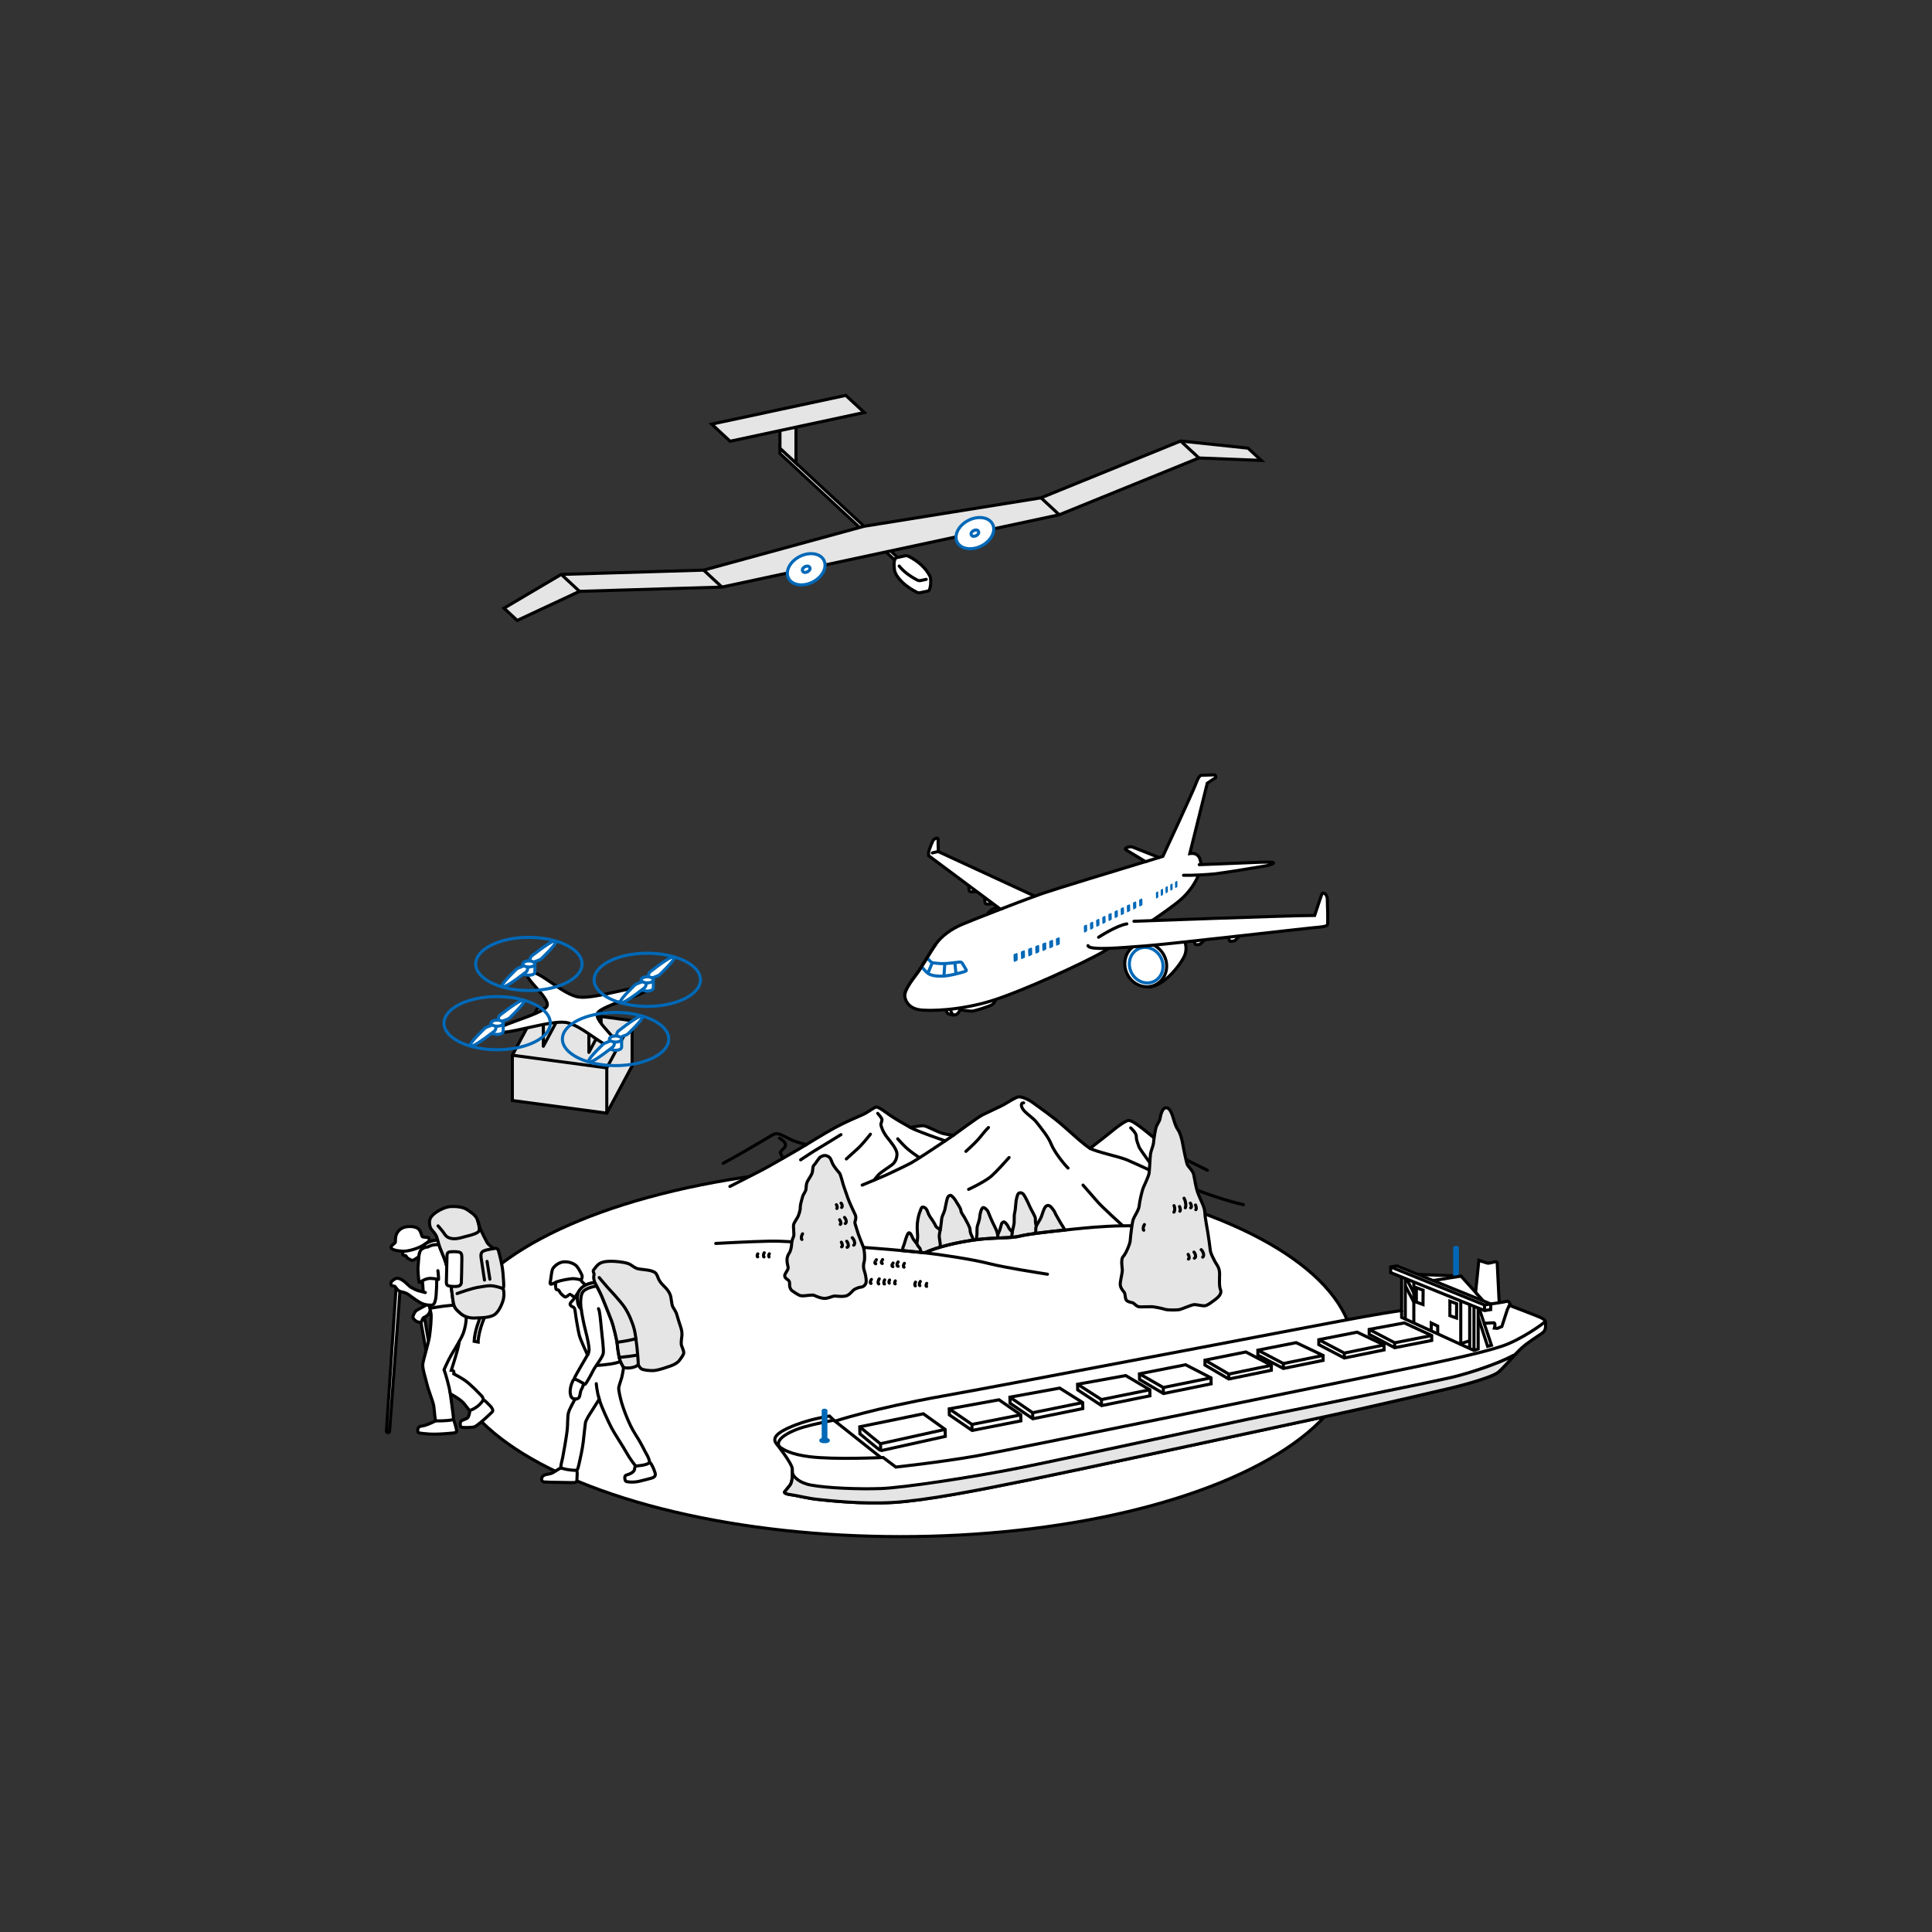 <?xml version="1.0" encoding="utf-8"?>
<!-- Generator: Adobe Illustrator 27.0.0, SVG Export Plug-In . SVG Version: 6.00 Build 0)  -->
<svg version="1.0" id="レイヤー_1" xmlns="http://www.w3.org/2000/svg" xmlns:xlink="http://www.w3.org/1999/xlink" x="0px"
	 y="0px" width="500px" height="500px" viewBox="0 0 500 500" style="enable-background:new 0 0 500 500;" xml:space="preserve">
<rect x="0" y="0" width="500" height="500" fill="#333333" stroke="none"/>
<style type="text/css">
	.st0{fill:#FFFFFF;stroke:#000000;stroke-width:0.8;stroke-miterlimit:10;}
	.st1{fill:#E5E5E5;stroke:#000000;stroke-width:0.8;stroke-miterlimit:10;}
	.st2{fill:none;stroke:#000000;stroke-width:0.8;stroke-miterlimit:10;}
	.st3{fill:none;stroke:#000000;stroke-width:0.8;stroke-linejoin:round;stroke-miterlimit:10;}
	.st4{fill:none;stroke:#0068B7;stroke-width:0.8;stroke-miterlimit:10;}
	.st5{fill:#FFFFFF;stroke:#0068B7;stroke-width:0.8;stroke-miterlimit:10;}
	.st6{fill:#FFFFFF;stroke:#000000;stroke-width:0.8;stroke-linecap:round;stroke-miterlimit:10;}
	.st7{fill:#FFFFFF;}
	.st8{fill:#E5E5E5;stroke:#000000;stroke-width:0.8;stroke-linecap:round;stroke-miterlimit:10;}
	.st9{fill:none;stroke:#000000;stroke-width:0.8;stroke-linecap:round;stroke-miterlimit:10;}
	.st10{fill:#0068B7;stroke:#0068B7;stroke-width:0.8;stroke-miterlimit:10;}
	.st11{fill:#0068B7;}
</style>
<g>
	<ellipse class="st0" cx="233.084" cy="349.71" rx="117.249" ry="47.965"/>
	<g>
		<g>
			<polygon class="st1" points="139.143,260.868 132.594,273.089 132.594,284.814 157.036,288.089 163.586,275.867 
				163.586,264.143 			"/>
			<polyline class="st2" points="163.586,264.142 157.036,276.364 132.594,273.089 			"/>
			<line class="st0" x1="157.036" y1="288.089" x2="157.036" y2="276.364"/>
		</g>
		<polyline class="st3" points="140.617,263.474 140.617,270.773 143.775,264.879 143.775,257.58 		"/>
		<polyline class="st3" points="152.404,265.053 152.404,272.352 155.563,266.459 155.563,259.159 		"/>
		<path class="st0" d="M146.335,264.591c4.348,0.583,10.393,7.184,12.972,6.44c2.579-0.744-5.833-6.663-4.668-8.837
			c1.165-2.174,14.369-5.197,12.88-6.486s-13.326,2.917-17.674,2.334c-4.348-0.583-10.393-7.184-12.972-6.44
			c-2.579,0.744,5.833,6.663,4.668,8.837c-1.165,2.174-14.369,5.197-12.88,6.486
			C130.15,268.214,141.987,264.008,146.335,264.591z"/>
		<g>
			<ellipse class="st4" cx="159.307" cy="268.899" rx="13.758" ry="6.879"/>
			<path class="st5" d="M160.663,268.507c-0.432-0.375-1.39-0.503-2.139-0.286c-0.501,0.144-0.782,0.408-0.783,0.678
				v2.132c-0,0.133,0.067,0.268,0.21,0.391c0.432,0.374,1.39,0.503,2.139,0.286
				c0.502-0.145,0.781-0.408,0.782-0.678l-0,0.008c0,0.012,0.001-0.004,0.001-0.008v-2.132
				C160.873,268.765,160.806,268.631,160.663,268.507z"/>
			<path class="st5" d="M160.142,266.738c-0.857,0.663-0.076,1.014-1.258,2.038c-1.182,1.024-2.182,0.861-2.901,1.564
				c-2.444,2.387-4.184,4.334-3.554,4.516s3.131-1.545,6.044-3.797c0.857-0.663,0.076-1.014,1.258-2.038
				c1.182-1.024,2.182-0.861,2.901-1.564c2.444-2.387,4.184-4.334,3.554-4.516
				C165.556,262.759,163.054,264.486,160.142,266.738z"/>
			<ellipse class="st5" cx="159.307" cy="268.899" rx="1.566" ry="0.783"/>
		</g>
		<g>
			<ellipse class="st4" cx="167.518" cy="253.576" rx="13.758" ry="6.879"/>
			<path class="st5" d="M168.874,253.185c-0.432-0.375-1.39-0.503-2.139-0.286c-0.501,0.144-0.782,0.408-0.783,0.678
				v2.132c-0,0.133,0.067,0.268,0.21,0.391c0.432,0.374,1.39,0.503,2.139,0.286
				c0.502-0.145,0.781-0.408,0.782-0.678l-0,0.008c0,0.012,0.001-0.004,0.001-0.008v-2.132
				C169.084,253.442,169.017,253.309,168.874,253.185z"/>
			<path class="st5" d="M168.353,251.416c-0.857,0.663-0.076,1.014-1.258,2.038c-1.182,1.024-2.182,0.861-2.901,1.564
				c-2.444,2.387-4.185,4.334-3.554,4.516c0.63,0.182,3.131-1.545,6.044-3.797c0.857-0.663,0.076-1.014,1.258-2.038
				c1.182-1.024,2.182-0.861,2.901-1.564c2.444-2.387,4.184-4.334,3.554-4.516S171.266,249.164,168.353,251.416z"/>
			<ellipse class="st5" cx="167.518" cy="253.576" rx="1.566" ry="0.783"/>
		</g>
		<g>
			<path class="st5" d="M138.229,249.079c-0.432-0.375-1.39-0.503-2.139-0.286c-0.501,0.144-0.782,0.408-0.783,0.678
				v2.132c-0,0.133,0.067,0.268,0.21,0.391c0.432,0.374,1.39,0.503,2.139,0.286
				c0.502-0.145,0.781-0.408,0.782-0.678l-0,0.008c0,0.012,0.001-0.004,0.001-0.008v-2.132
				C138.439,249.337,138.372,249.203,138.229,249.079z"/>
			<path class="st5" d="M137.708,247.31c-0.857,0.663-0.076,1.014-1.258,2.038s-2.182,0.861-2.901,1.564
				c-2.444,2.387-4.184,4.334-3.554,4.516s3.131-1.545,6.044-3.797c0.857-0.663,0.076-1.014,1.258-2.038
				c1.182-1.024,2.182-0.861,2.901-1.564c2.444-2.387,4.185-4.334,3.554-4.516
				C143.122,243.331,140.62,245.058,137.708,247.31z"/>
			<ellipse class="st5" cx="136.873" cy="249.47" rx="1.566" ry="0.783"/>
			<ellipse class="st4" cx="136.873" cy="249.47" rx="13.758" ry="6.879"/>
		</g>
		<g>
			<ellipse class="st4" cx="128.661" cy="264.793" rx="13.758" ry="6.879"/>
			<path class="st5" d="M130.017,264.402c-0.432-0.374-1.39-0.503-2.139-0.286c-0.501,0.144-0.782,0.408-0.783,0.678
				v2.132c-0,0.133,0.067,0.268,0.21,0.391c0.432,0.374,1.39,0.503,2.139,0.286
				c0.502-0.145,0.781-0.408,0.782-0.678l-0,0.008c0,0.012,0.001-0.004,0.001-0.008v-2.132
				C130.227,264.659,130.16,264.526,130.017,264.402z"/>
			<path class="st5" d="M129.496,262.633c-0.857,0.663-0.076,1.014-1.258,2.038c-1.182,1.024-2.182,0.861-2.901,1.564
				c-2.444,2.387-4.184,4.334-3.554,4.516c0.63,0.182,3.131-1.545,6.044-3.797c0.857-0.663,0.076-1.014,1.258-2.038
				c1.182-1.024,2.182-0.861,2.901-1.564c2.444-2.387,4.184-4.334,3.554-4.516
				C134.911,258.654,132.409,260.381,129.496,262.633z"/>
			<ellipse class="st5" cx="128.661" cy="264.793" rx="1.566" ry="0.783"/>
		</g>
	</g>
	<g>
		<g>
			<g>
				<polyline class="st0" points="231.544,144.923 201.848,117.36 201.848,116.001 232.298,144.263 				"/>
				<polygon class="st1" points="322.981,115.976 305.558,114.137 269.411,128.835 223.611,136.2 182.104,147.55 
					145.247,148.654 130.441,157.401 133.858,160.573 149.973,153.04 186.83,151.937 274.137,133.222 
					310.284,118.523 326.399,119.148 				"/>
				<path class="st0" d="M223.611,136.2"/>
				<polygon class="st1" points="201.848,106.36 205.997,110.211 205.997,119.852 201.848,116.001 				"/>
				<g>
					
						<ellipse transform="matrix(0.892 -0.452 0.452 0.892 -35.089 129.015)" class="st5" cx="252.31" cy="137.9" rx="5.138" ry="3.707"/>
					
						<ellipse transform="matrix(0.892 -0.452 0.452 0.892 -35.089 129.015)" class="st5" cx="252.31" cy="137.9" rx="1.028" ry="0.741"/>
				</g>
				<g>
					
						<ellipse transform="matrix(0.892 -0.452 0.452 0.892 -44.04 110.284)" class="st5" cx="208.657" cy="147.258" rx="5.138" ry="3.707"/>
					
						<ellipse transform="matrix(0.892 -0.452 0.452 0.892 -44.04 110.284)" class="st5" cx="208.657" cy="147.258" rx="1.028" ry="0.741"/>
				</g>
				<path class="st0" d="M240.685,149.154c-0.994-1.993-2.926-3.888-5.592-5.2c-0.252-0.124-0.576-0.166-0.818-0.114
					l-2.186,0.469c-1.06,0.227-0.667,3.204-0.453,3.768c0.702,1.73,2.597,3.625,5.609,5.196
					c0.256,0.134,0.596,0.183,0.849,0.129l2.146-0.46C240.928,152.61,241.025,149.837,240.685,149.154z"/>
				<polygon class="st1" points="223.666,106.756 188.953,114.197 184.179,109.765 218.892,102.324 				"/>
			</g>
			<path class="st6" d="M232.717,146.496c0.987,1.255,2.553,2.519,4.67,3.624c0.256,0.134,0.596,0.183,0.849,0.129
				l1.471-0.315"/>
		</g>
		<line class="st1" x1="305.558" y1="114.137" x2="310.284" y2="118.523"/>
		<line class="st1" x1="269.411" y1="128.835" x2="274.137" y2="133.222"/>
		<line class="st1" x1="145.247" y1="148.653" x2="149.973" y2="153.04"/>
		<line class="st1" x1="182.104" y1="147.55" x2="186.83" y2="151.937"/>
	</g>
	<g>
		<path class="st7" d="M296.005,292.327c-1.609-1.288-3.268-2.451-3.986-2.352s-2.649,1.436-4.035,2.599
			c-1.386,1.163-5.892,4.629-5.892,4.629c-1.832-1.213-3.961-3.193-6.783-5.694
			c-2.822-2.5-5.916-4.58-7.649-5.892c-1.733-1.312-3.317-1.782-4.01-1.758
			c-0.693,0.025-2.773,1.411-3.837,2.006c-1.065,0.594-4.283,2.03-5.545,2.673
			c-1.263,0.644-7.526,5.273-7.526,5.273s-1.287-0.124-2.624-0.446c-1.337-0.322-4.164-1.89-4.981-2.014
			c-0.817-0.124-3.51,0.454-3.51,0.454c-0.817-0.446-3.887-2.203-5.149-3.069
			c-1.262-0.867-3.144-2.377-3.763-2.228c-0.619,0.149-2.203,1.436-3.466,1.98
			c-1.262,0.545-4.679,2.006-7.179,3.367c-2.5,1.362-7.402,4.382-7.402,4.382l-12.636,7.18
			c0.044-0.013-7.172,3.637-7.132,3.631l13.197,3.486c1.709,0.349,6.088,1.018,7.121,0.831
			c1.033-0.187,4.412,0.604,4.412,0.604s14.444,6.67,15.677,6.825c1.233,0.155,15.641-0.64,21.742-0.587
			c6.101,0.052,16.581,1.018,21.269,2.018c4.688,0.999,23.371,2.048,24.888,1.523
			c1.517-0.524,2.895-1.753,3.584-2.239l2.666-21.317C302.144,297.303,297.614,293.615,296.005,292.327z"/>
		<path class="st8" d="M274.264,316.106c-0.376-0.73-1.024-1.714-1.211-2.208c-0.187-0.494-0.584-0.981-0.973-1.441
			c-0.388-0.461-1.03-0.78-1.575-0.075c-0.349,0.452-0.778,1.838-0.993,2.47c-0.215,0.633-0.881,1.573-1.317,2.378
			c-0.187-0.348-0.259-1.171-0.239-1.897c0.014-0.516-1.13-2.28-1.503-3.195
			c-0.373-0.914-1.127-2.402-1.476-2.912c-0.349-0.51-0.832-0.631-1.262-0.47c-0.43,0.161-0.684,1.651-0.765,2.134
			c-0.081,0.483-0.161,2.402-0.364,3.033c-0.203,0.631-0.025,2.295-0.186,2.939
			c-0.161,0.644-0.255,1.356-0.417,1.933c-0.31-0.255-0.852-0.797-0.995-1.205
			c-0.143-0.409-0.71-1.141-1.012-1.308c-0.302-0.166-0.649,0.15-0.757,0.387
			c-0.107,0.237-0.458,1.794-0.617,2.02c-0.16,0.226-0.26,0.732-0.403,0.938c0,0-0.04-0.308-0.188-0.832
			c-0.148-0.523-0.778-1.718-1.101-2.403s-0.953-2.134-1.154-2.698c-0.201-0.564-1.007-1.288-1.369-1.164
			c-0.362,0.125-0.765,1.413-0.832,2.386c-0.067,0.972-0.559,2.06-0.644,2.51
			c-0.086,0.45-0.07,1.459-0.07,1.912c0,0.453-0.218,1.484-0.218,1.484l0.002,0.016
			c0.09-0.012,0.181-0.023,0.271-0.035c4.721-0.594,8.752-0.262,11.322-0.954
			c1.639-0.442,7.032-1.063,11.307-1.514C275.371,317.755,274.639,316.836,274.264,316.106z"/>
		<path class="st8" d="M251.865,320.879c0,0-0.153-0.581-0.295-0.867c-0.395-0.794-0.492-1.179-0.521-1.803
			c-0.03-0.635-0.957-2.237-1.375-3.016c-0.418-0.778-0.926-1.225-0.994-1.916
			c-0.068-0.691-0.993-1.859-1.265-2.394c-0.273-0.535-1.1-1.538-1.431-1.528
			c-0.331,0.01-0.623,0.253-0.788,0.691c-0.165,0.438-0.545,2.375-0.671,2.998c-0.127,0.623-0.74,1.772-0.798,2.229
			c-0.059,0.457-0.292,2.667-0.389,3.007c-0.156-0.204-1.042-0.584-1.207-1.051
			c-0.166-0.467-0.808-1.402-1.002-1.694c-0.195-0.292-0.779-1.032-1.09-2.005
			c-0.311-0.973-0.973-1.187-1.324-1.129c-0.35,0.058-0.477,0.934-0.633,1.207
			c-0.156,0.273-0.564,1.684-0.681,3.037c-0.117,1.353,0.107,3.056,0.078,3.387
			c-0.029,0.331-0.058,1.596-0.278,1.718c-0.104-0.066-0.917-1.08-1.072-1.507
			c-0.155-0.427-0.544-1.243-0.893-1.204c-0.349,0.039-0.715,1.321-0.808,1.546
			c-0.093,0.225-0.466,1.67-0.598,1.872c-0.132,0.202-0.296,1.137-0.296,1.137l-0.005,0.06
			c2.161,0.196,4.162,0.392,5.767,0.568c3.111-1.446,8.102-2.643,12.58-3.282L251.865,320.879z"/>
		<path class="st9" d="M185.238,321.801c0,0,8.838-0.496,14.167-0.595s15.314,1.061,20.903,1.412
			s14.109,1.068,18.986,1.603c3.349-1.557,8.878-2.825,13.599-3.418c4.721-0.594,8.752-0.262,11.322-0.954
			c2.57-0.692,14.371-1.827,16.615-2.05c2.244-0.223,8.787-0.721,12.945-0.524"/>
		<path class="st9" d="M239.294,324.221c3.849,0.425,12.202,1.654,16.619,2.776c4.417,1.122,12.466,2.319,15.169,2.772"
			/>
		<path class="st9" d="M312.488,302.875c-1.065-0.52-7.72-3.789-9.032-4.681c-1.312-0.891-5.842-4.58-7.451-5.867
			c-1.609-1.287-3.268-2.451-3.986-2.352s-2.649,1.436-4.035,2.599c-1.386,1.163-5.892,4.629-5.892,4.629
			c-1.832-1.213-3.961-3.193-6.783-5.694c-2.822-2.5-5.917-4.58-7.649-5.892s-3.317-1.782-4.01-1.758
			c-0.693,0.025-2.773,1.411-3.837,2.005c-1.065,0.594-4.283,2.03-5.545,2.674s-7.526,5.273-7.526,5.273
			s-1.287-0.124-2.624-0.446c-1.337-0.322-4.164-1.89-4.981-2.014c-0.817-0.124-3.51,0.454-3.51,0.454
			c-0.817-0.446-3.887-2.203-5.149-3.07c-1.262-0.867-3.144-2.377-3.763-2.228s-2.203,1.436-3.466,1.98
			s-4.679,2.005-7.179,3.367c-2.5,1.361-7.402,4.382-7.402,4.382s-2.5-0.644-3.54-1.089
			c-1.04-0.446-2.649-1.411-3.342-1.609c-0.693-0.198-1.163-0.223-1.857,0.173
			c-0.693,0.396-5.427,3.239-7.993,4.694c-2.566,1.456-4.781,2.655-4.781,2.655"/>
		<path class="st9" d="M201.751,294.565c0,0,0.844,0.478,1.258,1.019s0.302,1.067-0.016,1.433
			c-0.318,0.366-0.957,0.91-1.069,1.212c0,0,0.386,1.136,0.761,1.468"/>
		<path class="st9" d="M188.899,307.05c0,0,6.67-3.405,8.152-4.163s5.981-3.361,7.015-3.947
			c1.034-0.586,3.205-1.852,4.601-2.701"/>
		<path class="st9" d="M227.15,288.14c0,0,0.804,0.902,1.039,1.372c0.235,0.47-0.235,1.157-0.216,1.509
			s0.451,1.823,1.549,3.235s2.588,3.136,2.607,4.371c0.02,1.235-0.529,2.235-1.235,2.784
			c-0.706,0.549-2.764,1.882-3.274,2.352s-1.375,1.618-1.375,1.618"/>
		<path class="st9" d="M223.132,306.704c0,0,4.822-2,6.234-2.627s5.45-2.568,6.508-3.156
			c1.059-0.588,5.763-3.646,7.096-4.567c1.333-0.921,2.878-1.887,3.772-2.541"/>
		<path class="st9" d="M235.626,291.807c1.577,0.823,4.356,1.782,5.123,2.085c0.767,0.303,3.866,1.357,3.866,1.357"/>
		<path class="st9" d="M217.635,293.64c0,0-4.975,3.084-5.954,3.643c-0.978,0.559-3.835,2.444-4.478,2.883"/>
		<path class="st9" d="M219.03,299.931c0,0,2.324-2.121,3.094-2.799c0.771-0.679,2.535-2.804,3.137-3.603"/>
		<path class="st9" d="M232.329,294.729c0,0,1.513,1.704,2.324,2.418c0.881,0.775,2.502,1.959,3.215,2.417"/>
		<path class="st9" d="M264.916,285.423c-0.408-0.058-0.934,0.379-0.263,1.517s2.685,2.276,3.677,3.589
			c0.992,1.313,2.963,3.631,3.714,5.55c0.751,1.919,3.069,4.926,4.361,6.21"/>
		<path class="st9" d="M249.975,297.971c0,0,1.964-1.751,3.035-2.935c1.071-1.183,1.926-2.418,2.801-3.228"/>
		<path class="st9" d="M261.151,299.565c-1.079,1.208-3.135,3.511-4.529,4.767c-1.394,1.256-4.867,2.977-5.946,3.473"/>
		<path class="st9" d="M282.092,297.204c1.981,1.003,7.453,2.099,9.564,2.973s10.743,4.959,13.072,5.838
			c2.328,0.879,9.52,4.023,17.056,5.746"/>
		<path class="st9" d="M292.618,291.894c0,0,1.495,1.282,1.46,2.243c-0.036,0.961,0.498,2.066,0.712,2.706
			c0.214,0.641,4.202,5.911,4.843,7.05"/>
		<path class="st8" d="M219.17,335.311c0.569-0.225,1.149-0.845,1.585-1.316c0.436-0.471,1.569-0.861,2.092-0.892
			c0.523-0.032,1.157-0.54,1.288-1.168c0.18-0.86-0.279-2.611-0.486-3.152c-0.208-0.541-0.244-1.548-0.017-2.177
			c0.227-0.629,0.174-2.918-0.244-3.987s-1.272-3.143-1.447-3.823c-0.174-0.68-0.75-2.179-0.697-2.493
			s0.436-1.133,0.105-1.883c-0.331-0.75-1.551-3.242-1.935-4.393c-0.384-1.151-0.976-2.76-1.15-3.324
			c-0.174-0.564-0.724-2.835-1.037-3.159c-0.313-0.324-1.409-1.616-1.798-2.482
			c-0.389-0.866-0.407-1.452-1.243-1.839c-0.837-0.387-1.3-0.06-1.766,0.143
			c-0.466,0.203-1.441,1.909-1.773,2.194c-0.331,0.285-0.262,0.937-0.401,1.721
			c-0.139,0.784-0.921,1.754-1.277,2.448c-0.356,0.694-0.315,1.369-0.39,2.032
			c-0.075,0.662-0.684,1.26-0.873,1.954s-0.618,2.038-0.597,2.788s-0.358,1.769-0.56,2.268
			c-0.202,0.499-1.026,1.547-1.166,2.176s0.209,2.529,0,3.034s-0.501,1.194-0.505,1.917s-0.313,1.959-0.577,2.323
			c-0.264,0.364-0.613,0.952-0.628,1.877c-0.015,0.925,0.316,1.605,0.299,2.075c-0.017,0.471-0.795,1.363-0.873,1.82
			s0.176,0.829,0.734,1.178c0.558,0.349,0.54,0.877,0.505,1.353c-0.035,0.477,0.227,1.226,0.68,1.54
			c0.453,0.314,1.625,1.165,2.214,1.261c1.055,0.172,2.929-0.352,3.486-0.082s2.043,0.912,3.056,0.76
			s1.756-0.625,2.33-0.591C216.675,335.447,218.269,335.667,219.17,335.311z"/>
		<path class="st9" d="M217.667,311.367c0,0,0.226,0.191,0.294,0.665c0.042,0.289-0.144,0.451-0.144,0.451"/>
		<path class="st9" d="M216.455,311.78c0,0,0.166,0.202,0.203,0.512c0.042,0.35-0.071,0.458-0.071,0.458"/>
		<path class="st9" d="M280.283,306.704c0,0,2.6,3.003,3.818,4.377c1.218,1.373,5.583,5.344,6.478,6.156"/>
		<path class="st9" d="M220.554,320.322c0,0,0.489,0.381,0.619,1.183c0.1,0.619-0.23,0.743-0.23,0.743"/>
		<path class="st9" d="M219.127,321.229c0,0,0.36,0.32,0.421,1.029c0.041,0.484-0.319,0.543-0.319,0.543"/>
		<path class="st9" d="M217.736,321.47c0,0,0.212,0.332,0.266,0.714c0.069,0.481-0.192,0.495-0.192,0.495"/>
		<path class="st9" d="M218.562,315.071c0,0,0.388,0.383,0.446,0.971c0.048,0.484-0.261,0.594-0.261,0.594"/>
		<path class="st9" d="M217.299,315.668c0,0,0.222,0.339,0.313,0.714c0.105,0.431-0.151,0.484-0.151,0.484"/>
		<path class="st9" d="M207.708,319.306c-0.404,0.61-0.381,1.431-0.171,1.464"/>
		<path class="st9" d="M237.2,321.75c0,0,0.162,0.296,0.321,0.601c0.16,0.306,0.493,0.566,0.581,0.79
			c0.19,0.482,0.19,0.925,0.19,0.925"/>
		<path class="st9" d="M243.337,318.279c-0.108,0.527-0.304,1.372-0.254,1.859s0.274,1.735,0.254,1.943
			c-0.019,0.208,0.001,0.617,0.001,0.617"/>
		<path class="st9" d="M258.197,319.627c0.086,0.417,0.143,0.776,0.143,0.776"/>
		<path class="st9" d="M261.981,318.795c0,0-0.144,1.161-0.175,1.431"/>
		<path class="st9" d="M268.194,317.229c-0.162,0.349-0.133,1.176-0.151,1.346c-0.018,0.17-0.008,0.549-0.008,0.549"/>
		<g>
			<path class="st8" d="M300.173,289.686c0.182-1.066,0.606-2.889,1.492-2.991s1.447,0.921,1.943,2.576
				c0.496,1.654,0.766,2.439,1.266,3.142s0.932,1.997,1.237,3.739s0.886,4.384,1.103,5.085s1.435,1.605,1.7,2.673
				c0.265,1.067,0.476,3.21,1.155,4.998c0.679,1.788,1.696,3.48,1.738,4.824c0.043,1.344,0.612,4.134,0.789,5.324
				s0.556,3.648,0.63,4.504c0.074,0.856,0.832,2.179,1.19,2.902c0.357,0.723,1.221,1.49,1.216,3.182
				c-0.006,1.691-0.161,3.151,0.244,4.164c0.405,1.013-0.674,1.964-1.179,2.354c-0.505,0.39-2.163,1.723-2.898,1.774
				c-0.734,0.051-2.099-0.343-2.804-0.292c-0.704,0.051-3.273,1.236-3.932,1.312
				c-0.658,0.076-2.785,0.152-3.646-0.127s-2.715-0.624-3.32-0.654s-2.568,0.076-3.252,0.026
				c-0.684-0.051-1.367-0.912-1.621-1.013c-0.253-0.101-1.386-0.226-1.747-0.734
				c-0.361-0.508-0.177-1.595-0.582-2.076s-1.09-1.266-0.963-2.355c0.127-1.089,0.561-2.814,0.533-3.344
				c-0.028-0.53-0.451-2.818,0.202-3.468c0.653-0.65,1.785-3.257,1.835-4.152c0.051-0.895,0.463-4.472,0.742-5.358
				s1.498-2.554,1.575-3.6c0.077-1.046,0.71-3.882,1.089-4.768s1.367-2.937,1.481-3.748
				c0.114-0.81,0.243-4.076,0.368-4.963c0.125-0.886,0.714-2.058,0.781-2.938
				c0.067-0.879,0.469-3.487,0.723-4.12C299.519,290.932,300.11,290.055,300.173,289.686z"/>
			<path class="st9" d="M296.181,316.917c-0.404,0.61-0.381,1.431-0.171,1.464"/>
			<path class="st9" d="M306.427,310.101c0,0,0.359,0.52,0.447,1.522c0.055,0.624-0.111,0.956-0.111,0.956"/>
			<path class="st9" d="M308.069,311.372c0,0,0.212,0.332,0.266,0.714c0.069,0.481-0.192,0.495-0.192,0.495"/>
			<path class="st9" d="M309.399,311.854c0,0,0.129,0.279,0.184,0.66c0.069,0.481-0.109,0.548-0.109,0.548"/>
			<path class="st9" d="M305.265,312.255c0,0,0.129,0.279,0.184,0.66c0.069,0.481-0.109,0.548-0.109,0.548"/>
			<path class="st9" d="M310.865,323.415c0,0,0.489,0.381,0.619,1.183c0.1,0.619-0.23,0.743-0.23,0.743"/>
			<path class="st9" d="M308.998,324.043c0,0,0.36,0.32,0.421,1.029c0.041,0.484-0.319,0.543-0.319,0.543"/>
			<path class="st9" d="M307.488,324.627c0,0,0.212,0.332,0.266,0.714c0.069,0.481-0.192,0.495-0.192,0.495"/>
			<path class="st9" d="M303.84,312.021c0,0,0.208,0.41,0.18,0.997c-0.022,0.486-0.214,0.677-0.214,0.677"/>
		</g>
		<path class="st9" d="M226.82,326.019c-0.005-0.007-0.774,0.902-0.188,1.046"/>
		<path class="st9" d="M228.417,325.978c0.002-0.008-0.677,0.872-0.091,1.016"/>
		<path class="st9" d="M231.139,326.868c0.002-0.008-0.653,0.787-0.067,0.931"/>
		<path class="st9" d="M232.445,326.579c-0.419,0.437-0.377,1.146,0,1.146"/>
		<path class="st9" d="M234.061,326.947c-0.314,0.427-0.342,0.939-0.105,1.001"/>
		<path class="st9" d="M225.53,331.118c-0.281,0.306-0.446,1.026-0.116,1.038"/>
		<path class="st9" d="M227.553,330.965c-0.28,0.32-0.448,1.201-0.14,1.312"/>
		<path class="st9" d="M238.175,331.637c-0.232,0.265-0.37,0.993-0.116,1.084"/>
		<path class="st9" d="M228.951,331.235c-0.273,0.406-0.265,1.071-0.064,1.069"/>
		<path class="st9" d="M236.94,331.812c-0.248,0.369-0.241,0.974-0.058,0.971"/>
		<path class="st9" d="M230.227,331.273c-0.199,0.228-0.209,0.731-0.093,0.805"/>
		<path class="st9" d="M197.79,324.221c-0.273,0.406-0.265,1.071-0.064,1.069"/>
		<path class="st9" d="M199.106,324.481c-0.199,0.228-0.209,0.731-0.093,0.805"/>
		<path class="st9" d="M231.706,331.494c-0.143,0.211-0.301,0.769-0.03,0.774"/>
		<path class="st9" d="M196.12,324.496c-0.143,0.211-0.301,0.769-0.03,0.774"/>
		<path class="st9" d="M239.835,332.142c-0.143,0.211-0.301,0.769-0.03,0.774"/>
	</g>
	<g>
		<path class="st0" d="M362.743,339.179c0,0-1.652,0.138-9.91,1.606c-8.369,1.488-90.862,17.317-108.829,20.509
			c-18.077,3.212-27.903,6.502-27.903,6.502l-0.33-0.261l-1.098-1.065c0,0-3.024,0.469-6.006,1.363
			s-7.639,2.648-8.093,4.387c-0.124,0.475-0.067,0.945,0.405,1.466c0,0,3.981,4.998,4.073,6.466
			c0.092,1.468,0.046,3.441-0.642,4.267c-0.688,0.826-1.377,1.698-1.377,1.698s-0.229,0.459,1.514,0.688
			c1.744,0.229,4.45,0.964,7.066,1.239c2.615,0.275,11.378,1.285,19.683,0.78
			c8.304-0.505,21.518-3.074,35.007-5.827c13.489-2.753,61.067-13.03,76.024-16.242
			c14.957-3.212,33.309-7.57,33.309-7.57s10.231-2.432,12.204-4.129s4.634-5.276,6.928-7.02
			c2.294-1.744,4.121-2.771,4.617-3.239c0.785-0.741,0.613-1.899,0.567-2.863c0,0-0.183-0.413-0.964-0.826
			c-0.78-0.413-8.35-3.281-8.35-3.281l0.172-0.343c0,0-0.344-0.551-0.447-0.688
			c-0.103-0.138-1.273,0.172-1.273,0.172l-1.101,0.166l-0.516-10.352c0,0-0.172-0.31-0.516-0.241
			c-0.344,0.069-1.617,0.413-1.893,0.379c-0.275-0.034-2.34-0.757-2.34-0.757l-0.837,8.305l-3.774-4.21
			l-11.192-0.443l0,0l-5.412-2.192l-1.611,0.261v1.456l2.845,1.152V339.179z"/>
		<g>
			<path class="st10" d="M377.167,330.218v-7.276c0-0.06-0.153-0.11-0.341-0.11c-0.188,0-0.341,0.049-0.341,0.11
				v7.249"/>
			<path class="st4" d="M377.167,322.942c0,0.06-0.153,0.11-0.341,0.11c-0.188,0-0.341-0.049-0.341-0.11"/>
			<path class="st2" d="M227.963,377.203"/>
			<path class="st2" d="M215.772,367.534c0,0-4.979,0.978-7.757,1.778s-7.702,2.929-6.311,5.073"/>
			<polyline class="st2" points="359.898,327.881 384.192,337.723 385.802,337.462 			"/>
			<path class="st2" d="M390.639,337.825l-0.517,1.033l-1.445,4.439l-1.17,0.482l-0.757-0.069
				c0,0,0.413-1.376-0.172-1.376c-0.585,0-1.72,0.103-1.72,0.103h-0.688"/>
			<line class="st2" x1="378.113" y1="330.255" x2="370.865" y2="331.41"/>
			<polygon class="st2" points="366.552,333.246 366.552,336.986 368.271,337.609 368.304,333.902 			"/>
			<polygon class="st2" points="375.231,336.751 375.231,340.491 376.95,341.114 376.983,337.407 			"/>
			<line class="st2" x1="363.687" y1="341.317" x2="363.687" y2="331.003"/>
			<line class="st2" x1="380.354" y1="348.866" x2="380.354" y2="337.643"/>
			<path class="st2" d="M244.601,369.927l-5.64-4.041l-16.457,3.367l0.042,1.81c0,0,5.261,4.419,5.388,4.377
				c0.126-0.042,16.71-3.704,16.71-3.704L244.601,369.927z"/>
			<path class="st2" d="M222.504,369.254c0,0,5.261,4.419,5.388,4.377c0.126-0.042,16.71-3.704,16.71-3.704"/>
			<polygon class="st2" points="245.659,364.607 258.538,362.265 264.172,366.161 264.204,367.722 251.578,370.201 
				245.691,366.168 			"/>
			<polyline class="st2" points="245.659,364.607 251.545,368.64 264.172,366.161 			"/>
			<line class="st2" x1="227.891" y1="373.631" x2="227.891" y2="375.441"/>
			<line class="st2" x1="251.545" y1="368.64" x2="251.545" y2="370.201"/>
			<polygon class="st2" points="261.368,361.582 274.247,359.24 280.199,362.981 280.231,364.542 267.287,367.176 
				261.4,363.143 			"/>
			<polyline class="st2" points="261.368,361.582 267.254,365.615 280.199,362.981 			"/>
			<line class="st2" x1="267.254" y1="365.615" x2="267.254" y2="367.176"/>
			<polygon class="st2" points="278.87,358.24 291.328,355.996 297.573,359.671 297.605,361.232 285.082,363.769 
				278.903,359.695 			"/>
			<polyline class="st2" points="278.87,358.24 285.05,362.207 297.573,359.671 			"/>
			<line class="st2" x1="285.05" y1="362.207" x2="285.05" y2="363.769"/>
			<polygon class="st2" points="294.885,355.545 306.829,353.195 313.407,356.577 313.44,358.138 301.098,360.647 
				294.918,357 			"/>
			<polyline class="st2" points="294.885,355.545 301.065,359.085 313.407,356.577 			"/>
			<line class="st2" x1="301.065" y1="359.085" x2="301.065" y2="360.647"/>
			<path class="st2" d="M205.073,381.234c0,0,0.05,2.495,4.341,3.293c4.292,0.798,12.525,1.098,18.114,0.898
				c5.589-0.2,23.453-2.844,36.577-5.489s56.787-12.176,61.428-13.074s46.158-9.332,50.2-10.329
				s11.377-3.293,16.018-5.788"/>
			<path class="st1" d="M326.002,366.67c-4.641,0.898-48.304,10.429-61.428,13.074
				c-13.124,2.644-30.988,5.289-36.577,5.489c-5.589,0.2-13.823-0.1-18.114-0.898
				c-3.25-0.605-4.42-2.2-4.798-2.939c-0.012,1.19-0.171,2.415-0.676,3.022
				c-0.688,0.826-1.376,1.698-1.376,1.698s-0.229,0.459,1.514,0.688c1.744,0.229,4.45,0.964,7.066,1.239
				c2.615,0.275,11.378,1.285,19.683,0.78c8.304-0.505,21.518-3.074,35.007-5.827
				c13.489-2.753,61.067-13.03,76.024-16.241c14.957-3.212,33.309-7.57,33.309-7.57s10.232-2.432,12.204-4.129
				c1.21-1.041,2.679-2.79,4.164-4.389c-4.649,2.451-11.82,4.693-15.801,5.676
				C372.161,357.339,330.643,365.772,326.002,366.67z"/>
			<polygon class="st2" points="329.021,354.623 318.008,356.889 311.848,353.286 311.848,352.008 322.425,349.886 
				329.021,353.344 			"/>
			<polyline class="st2" points="311.848,352.008 318.008,355.611 329.021,353.344 			"/>
			<path class="st2" d="M318.008,356.889"/>
			<path class="st2" d="M318.008,355.611"/>
			<line class="st2" x1="318.008" y1="356.889" x2="318.008" y2="355.611"/>
			<polygon class="st2" points="342.417,352.066 332.13,354.158 325.534,350.7 325.534,349.421 335.443,347.474 
				342.417,350.787 			"/>
			<polyline class="st2" points="325.534,349.421 332.13,352.879 342.417,350.787 			"/>
			<line class="st2" x1="332.13" y1="354.158" x2="332.13" y2="352.879"/>
			<polygon class="st2" points="358.189,349.357 347.903,351.449 341.306,347.991 341.306,346.712 351.215,344.765 
				358.189,348.078 			"/>
			<polyline class="st2" points="341.306,346.712 347.903,350.17 358.189,348.078 			"/>
			<line class="st2" x1="347.903" y1="351.449" x2="347.903" y2="350.17"/>
			<polygon class="st2" points="370.526,346.909 360.943,348.786 354.346,345.328 354.346,344.049 363.434,342.37 
				370.526,345.63 			"/>
			<polyline class="st2" points="354.346,344.049 360.943,347.507 370.526,345.63 			"/>
			<line class="st2" x1="360.943" y1="348.786" x2="360.943" y2="347.507"/>
			<ellipse class="st4" cx="213.395" cy="372.791" rx="0.978" ry="0.314"/>
			<polyline class="st2" points="382.896,338.892 385.993,348.149 384.995,348.424 382.551,340.908 			"/>
			<polyline class="st2" points="370.408,344.375 370.408,342.392 372.077,343.191 372.077,345.103 			"/>
			<line class="st2" x1="363.67" y1="332.712" x2="365.86" y2="336.924"/>
			<line class="st2" x1="364.021" y1="330.974" x2="365.897" y2="334.625"/>
			<line class="st2" x1="365.897" y1="331.941" x2="365.897" y2="342.339"/>
			<polyline class="st2" points="378.044,336.931 378.044,347.736 380.384,346.979 			"/>
			<path class="st2" d="M200.978,373.685c1.294,1.543,3.99,2.733,8.498,3.305c6.413,0.813,19.083,0.213,19.083,0.213
				l3.28,2.471c0,0,11.416-1.235,20.702-2.854c9.286-1.619,89.441-18.141,105.82-21.444
				c16.379-3.303,25.67-5.414,30.442-7.02c4.772-1.606,10.782-5.873,11.149-6.423"/>
			<line class="st2" x1="227.963" y1="377.203" x2="215.772" y2="367.534"/>
			<line class="st2" x1="385.802" y1="337.462" x2="387.989" y2="337.132"/>
			<line class="st2" x1="381.887" y1="334.466" x2="383.87" y2="336.679"/>
			<line class="st2" x1="366.921" y1="329.813" x2="385.802" y2="337.462"/>
			<polyline class="st2" points="385.802,337.462 385.802,338.918 384.192,339.179 362.743,330.49 			"/>
			<line class="st2" x1="384.192" y1="337.723" x2="384.192" y2="339.179"/>
			<polyline class="st2" points="362.743,339.179 362.743,340.945 381.462,349.491 382.551,349.108 382.551,338.656 			
				"/>
			<g>
				<path class="st4" d="M213.736,365.07c0,0.06-0.153,0.11-0.341,0.11c-0.188,0-0.341-0.049-0.341-0.11"/>
				<path class="st5" d="M213.054,372.681c0,0.06,0.153,0.11,0.341,0.11c0.188,0,0.341-0.049,0.341-0.11v-7.611
					c0-0.06-0.153-0.11-0.341-0.11c-0.188,0-0.341,0.049-0.341,0.11V372.681"/>
			</g>
			<line class="st2" x1="381.462" y1="349.491" x2="381.462" y2="338.078"/>
		</g>
	</g>
	<g>
		<path class="st0" d="M245.584,260.829c0,0,4.984,0.932,6.044,0.849c0.747-0.059,4.423-1.216,5.095-1.669
			s1.022-1.169,0.828-1.834"/>
		<path class="st0" d="M254.839,232.081c0.026,0.643-0.038,1.706,0.283,1.813c0.579,0.193,1.646,0.039,2.366-0.244"/>
		<path class="st0" d="M250.731,228.917c0.026,0.643-0.038,1.706,0.283,1.813c0.579,0.193,1.646,0.039,2.366-0.244"/>
		<g>
			
				<ellipse transform="matrix(0.988 -0.156 0.156 0.988 -34.27 43.424)" class="st0" cx="258.921" cy="239.572" rx="4.258" ry="4.909"/>
		</g>
		<g>
			<path class="st0" d="M247.751,259.24c-0.305-0.232-1.263-0.298-1.263-0.298c-0.652-0.113-1.361,0.591-1.583,1.572
				c-0.223,0.981,0.143,1.802,0.776,1.98c0.187,0.052,0.562,0.147,1.123,0.234"/>
			
				<ellipse transform="matrix(0.26 -0.966 0.966 0.26 -69.031 431.834)" class="st0" cx="247.208" cy="260.952" rx="1.823" ry="1.194"/>
		</g>
		<path class="st0" d="M309.074,243.318c0,0,0.113,1.063,0.351,1.147c0.3,0.107,1.144-0.081,1.144-0.081l1.479-1.4"/>
		<path class="st0" d="M317.961,242.29c0,0,0.107,1.215,0.334,1.293c0.362,0.125,1.293-0.135,1.293-0.135l1.449-1.513"
			/>
		<path class="st0" d="M258.921,235.3l-18.585-13.842c0,0-0.112-0.781,0.112-1.395s0.949-2.679,1.284-2.846
			c0.335-0.167,1.116-0.67,1.06,0.112c-0.056,0.781,0.056,3.069,0.056,3.069l24.964,11.538
			c0.833-0.304,1.565-0.564,2.158-0.767c3.508-1.197,18.768-5.843,26.479-8.182c0,0-4.666-2.8-4.955-2.993
			s-0.386-0.451,0.129-0.644c0.515-0.193,1.126-0.258,1.416-0.161c0.29,0.097,6.918,2.735,6.918,2.735
			c0.633-0.191,0.986-0.298,0.986-0.298s7.869-16.854,8.65-19.031s1.395-1.953,1.395-1.953
			s2.735-0.112,3.237-0.112c0.502,0,0.391,0.726,0.391,0.726l-2.176,1.451L307.92,220.9
			c2.344-0.335,2.79,1.395,2.902,2.902c0.112,1.507-1.507,5.637-5.023,8.818s-15.403,10.827-20.258,13.673
			c-4.855,2.846-21.04,10.269-28.964,12.724s-16.128,2.735-18.752,2.288c-2.623-0.446-3.627-2.288-3.683-3.739
			c-0.056-1.451,2.567-4.8,3.46-6.027s3.125-5.134,4.632-7.255s4.074-3.907,6.697-5.023
			C250.269,238.691,254.484,237.018,258.921,235.3L258.921,235.3z"/>
		<g>
			<path class="st0" d="M292.4,246.011c1.885-2.318,3.365-3.519,5.57-4.787c2.324-1.337,4.984-1.613,7.114,0.36
				c2.023,1.874,2.095,3.872,1.619,5.392c-0.591,1.89-5.396,8.64-9.771,8.472"/>
			
				<ellipse transform="matrix(0.901 -0.433 0.433 0.901 -78.913 153.102)" class="st0" cx="296.635" cy="249.783" rx="5.347" ry="5.736"/>
			<path class="st4" d="M296.932,254.382c-2.427,0-4.512-2.088-4.646-4.654c-0.066-1.269,0.349-2.444,1.171-3.309
				c0.755-0.796,1.778-1.234,2.882-1.234c2.427,0,4.512,2.088,4.646,4.654c0.066,1.269-0.349,2.444-1.171,3.309
				C299.059,253.944,298.036,254.382,296.932,254.382z"/>
		</g>
		<path class="st6" d="M241.285,220.732c0,0,1.03-0.273,1.563-0.335"/>
		<path class="st6" d="M293.466,238.424c0,0,40.349-1.507,46.767-1.507c0,0,1.786-5.525,1.953-5.692
			c0.167-0.167,0.67-0.112,1.004,0.391c0.335,0.502,0.335,1.06,0.335,1.786s0.223,5.581,0,5.971
			s-1.618,0.558-3.683,0.726c-2.065,0.167-37.28,4.241-43.307,4.688c-6.027,0.447-14.678,1.284-14.957-0.056"/>
		<path class="st6" d="M284.313,242.554c0,0,4.687-3.059,7.31-3.45"/>
		<path class="st4" d="M239.954,247.951c0,0,1.084,1.164,1.308,1.212c0.223,0.048,1.945,0.239,2.982,0.223
			s3.922-0.367,4.098-0.415c0.175-0.048,0.558,0.08,0.67,0.271c0.112,0.191,1.068,1.738,1.084,1.866
			c0.016,0.128-0.112,0.207-0.447,0.335s-3.763,1.116-5.676,1.18s-3.189-0.239-3.827-0.734
			c-0.638-0.494-1.611-1.658-1.611-1.658"/>
		<path class="st0" d="M247.132,249.257"/>
		<line class="st5" x1="247.407" y1="252.024" x2="247.132" y2="249.257"/>
		<line class="st5" x1="244.511" y1="249.336" x2="244.304" y2="252.593"/>
		<line class="st5" x1="241.261" y1="249.163" x2="240.145" y2="251.889"/>
		<path class="st0" d="M299.958,221.924c-0.786,0.238-2.003,0.606-3.508,1.063"/>
		<path class="st11" d="M262.401,246.919c0,0,0.478-0.179,0.657-0.247c0.179-0.068,0.247-0.043,0.282,0.222
			c0.034,0.265,0.034,1.399,0.034,1.433s0,0.222-0.179,0.307s-0.725,0.375-0.785,0.299
			c-0.06-0.077-0.051-0.367-0.077-0.623C262.307,248.054,262.238,246.945,262.401,246.919z"/>
		<path class="st11" d="M264.302,246.214c0,0,0.473-0.177,0.65-0.245s0.245-0.042,0.279,0.22s0.034,1.385,0.034,1.419
			c0,0.034,0,0.22-0.177,0.304c-0.177,0.085-0.718,0.372-0.777,0.296s-0.051-0.363-0.076-0.617
			C264.209,247.338,264.142,246.239,264.302,246.214z"/>
		<path class="st11" d="M266.176,245.519c0,0,0.468-0.176,0.644-0.242s0.242-0.042,0.276,0.217
			c0.034,0.259,0.034,1.371,0.034,1.405c0,0.034,0,0.217-0.176,0.301s-0.711,0.368-0.769,0.293
			s-0.05-0.36-0.075-0.611C266.084,246.631,266.017,245.544,266.176,245.519z"/>
		<path class="st11" d="M268.021,244.834c0,0,0.464-0.174,0.637-0.24s0.24-0.041,0.273,0.215
			c0.033,0.257,0.033,1.358,0.033,1.391s0,0.215-0.174,0.298c-0.174,0.083-0.704,0.364-0.762,0.29
			c-0.058-0.074-0.05-0.356-0.074-0.604S267.864,244.859,268.021,244.834z"/>
		<path class="st11" d="M269.84,244.16c0,0,0.459-0.172,0.631-0.238c0.172-0.066,0.238-0.041,0.271,0.213
			c0.033,0.254,0.033,1.344,0.033,1.377c0,0.033,0,0.213-0.172,0.295c-0.172,0.082-0.697,0.361-0.754,0.287
			c-0.057-0.074-0.049-0.352-0.074-0.598C269.75,245.25,269.684,244.184,269.84,244.16z"/>
		<path class="st11" d="M271.631,243.495c0,0,0.454-0.17,0.625-0.235s0.235-0.041,0.268,0.211
			c0.033,0.252,0.033,1.331,0.033,1.363s0,0.211-0.17,0.292s-0.69,0.357-0.747,0.284
			c-0.057-0.073-0.049-0.349-0.073-0.592S271.477,243.519,271.631,243.495z"/>
		<path class="st11" d="M273.359,242.84c0,0,0.45-0.169,0.619-0.233s0.233-0.04,0.265,0.209s0.032,1.317,0.032,1.35
			s0,0.209-0.169,0.289s-0.683,0.353-0.739,0.281c-0.056-0.072-0.048-0.345-0.072-0.587
			C273.271,243.909,273.207,242.864,273.359,242.84z"/>
		<path class="st11" d="M280.577,239.541c0,0,0.382-0.16,0.526-0.221s0.198-0.038,0.225,0.198
			s0.027,1.252,0.027,1.282c0,0.03,0,0.198-0.143,0.275c-0.143,0.076-0.58,0.336-0.628,0.267
			c-0.048-0.069-0.041-0.328-0.061-0.557C280.502,240.555,280.447,239.563,280.577,239.541z"/>
		<path class="st11" d="M282.167,238.791c0,0,0.382-0.16,0.526-0.221s0.198-0.038,0.225,0.198
			s0.027,1.252,0.027,1.282c0,0.03,0,0.198-0.143,0.275c-0.143,0.076-0.58,0.336-0.628,0.267
			c-0.048-0.069-0.041-0.328-0.061-0.557C282.092,239.806,282.037,238.814,282.167,238.791z"/>
		<path class="st11" d="M283.757,238.041c0,0,0.382-0.16,0.526-0.221s0.198-0.038,0.225,0.198s0.027,1.252,0.027,1.282
			s0,0.198-0.143,0.275c-0.143,0.076-0.58,0.336-0.628,0.267c-0.048-0.069-0.041-0.328-0.061-0.557
			C283.682,239.056,283.627,238.064,283.757,238.041z"/>
		<path class="st11" d="M285.347,237.291c0,0,0.382-0.16,0.526-0.221c0.143-0.061,0.198-0.038,0.225,0.198
			c0.027,0.237,0.027,1.252,0.027,1.282s0,0.198-0.143,0.275c-0.143,0.076-0.58,0.336-0.628,0.267
			c-0.048-0.069-0.041-0.328-0.061-0.557C285.272,238.306,285.217,237.314,285.347,237.291z"/>
		<path class="st11" d="M286.937,236.542c0,0,0.382-0.16,0.526-0.221c0.143-0.061,0.198-0.038,0.225,0.198
			s0.027,1.252,0.027,1.282c0,0.03,0,0.198-0.143,0.275s-0.58,0.336-0.628,0.267
			c-0.048-0.069-0.041-0.328-0.061-0.557C286.861,237.556,286.807,236.564,286.937,236.542z"/>
		<path class="st11" d="M288.527,235.792c0,0,0.382-0.16,0.526-0.221c0.143-0.061,0.198-0.038,0.225,0.198
			s0.027,1.252,0.027,1.282c0,0.03,0,0.198-0.143,0.275c-0.143,0.076-0.58,0.336-0.628,0.267
			c-0.048-0.069-0.041-0.328-0.061-0.557C288.452,236.807,288.397,235.815,288.527,235.792z"/>
		<path class="st11" d="M290.116,235.042c0,0,0.382-0.16,0.526-0.221c0.143-0.061,0.198-0.038,0.225,0.198
			s0.027,1.252,0.027,1.282c0,0.03,0,0.198-0.143,0.275c-0.143,0.076-0.58,0.336-0.628,0.267
			c-0.048-0.069-0.041-0.328-0.061-0.557C290.041,236.057,289.987,235.065,290.116,235.042z"/>
		<path class="st11" d="M291.707,234.292c0,0,0.382-0.16,0.526-0.221c0.143-0.061,0.198-0.038,0.225,0.198
			s0.027,1.252,0.027,1.282c0,0.03,0,0.198-0.143,0.275c-0.143,0.076-0.58,0.336-0.628,0.267
			s-0.041-0.328-0.061-0.557C291.631,235.307,291.577,234.315,291.707,234.292z"/>
		<path class="st11" d="M293.296,233.543c0,0,0.382-0.16,0.526-0.221s0.198-0.038,0.225,0.198
			s0.027,1.252,0.027,1.282s0,0.198-0.143,0.275c-0.143,0.076-0.58,0.336-0.628,0.267
			c-0.048-0.069-0.041-0.328-0.061-0.557C293.221,234.558,293.167,233.565,293.296,233.543z"/>
		<path class="st11" d="M294.886,232.793c0,0,0.382-0.16,0.526-0.221c0.143-0.061,0.198-0.038,0.225,0.198
			c0.027,0.237,0.027,1.252,0.027,1.282s0,0.198-0.143,0.275c-0.143,0.076-0.58,0.336-0.628,0.267
			c-0.048-0.069-0.041-0.328-0.061-0.557C294.811,233.808,294.757,232.816,294.886,232.793z"/>
		<path class="st11" d="M299.209,230.92c0,0,0.276-0.145,0.38-0.2s0.143-0.034,0.163,0.179
			c0.02,0.213,0.02,1.13,0.02,1.157c0,0.028,0,0.179-0.104,0.248s-0.419,0.303-0.454,0.241
			c-0.035-0.062-0.03-0.296-0.044-0.503S299.115,230.941,299.209,230.92z"/>
		<path class="st11" d="M300.445,230.242c0,0,0.276-0.145,0.38-0.2c0.104-0.055,0.143-0.034,0.163,0.179
			c0.02,0.213,0.02,1.13,0.02,1.157c0,0.028,0,0.179-0.104,0.248s-0.419,0.303-0.454,0.241
			c-0.035-0.062-0.03-0.296-0.044-0.503S300.351,230.262,300.445,230.242z"/>
		<path class="st11" d="M301.681,229.564c0,0,0.276-0.145,0.38-0.2c0.104-0.055,0.143-0.034,0.163,0.179
			c0.02,0.213,0.02,1.13,0.02,1.157c0,0.028,0,0.179-0.104,0.248c-0.104,0.069-0.419,0.303-0.454,0.241
			c-0.035-0.062-0.03-0.296-0.044-0.503C301.627,230.48,301.587,229.584,301.681,229.564z"/>
		<path class="st11" d="M302.917,228.885c0,0,0.276-0.145,0.38-0.2s0.143-0.034,0.163,0.179
			c0.02,0.213,0.02,1.13,0.02,1.157c0,0.028,0,0.179-0.104,0.248s-0.419,0.303-0.454,0.241
			s-0.03-0.296-0.044-0.503C302.863,229.801,302.824,228.906,302.917,228.885z"/>
		<path class="st11" d="M304.154,228.207c0,0,0.276-0.145,0.38-0.2c0.104-0.055,0.143-0.034,0.163,0.179
			c0.02,0.213,0.02,1.13,0.02,1.157c0,0.028,0,0.179-0.104,0.248s-0.419,0.303-0.454,0.241
			c-0.035-0.062-0.03-0.296-0.044-0.503S304.06,228.228,304.154,228.207z"/>
		<path class="st6" d="M310.363,223.772c0,0,9.13-0.335,13.313-0.528c4.184-0.193,5.889-0.161,5.921,0.064
			c0.032,0.225-1.094,0.612-1.931,0.772c-0.837,0.161-11.07,1.834-13.098,2.06
			c-2.027,0.225-6.468,0.451-8.271,0.386"/>
		<path class="st0" d="M258.921,235.3c3.173-1.228,6.46-2.479,8.891-3.365"/>
	</g>
	<g>
		<g>
			<path class="st0" d="M151.549,332.578c0,0,0.988-0.528,2.404-0.662c0,0,1.313,2.436,1.837,3.675
				c0.524,1.239,1.905,4.733,2.458,6.16c0.553,1.427,1.456,5.309,1.497,6.111c0.04,0.802,0.436,3.331,0.689,4.136
				c0.141,0.447,0.735,1.559,0.954,1.927c0,0-0.307,1.984-0.505,2.649s-0.691,2.039-0.756,2.606
				c-0.065,0.567,0.401,2.637,0.766,3.886c0.366,1.249,1.751,5.352,3.539,8.127c1.788,2.775,2.447,4.427,2.843,5.05
				c0.397,0.623,0.935,1.919,0.813,2.216c0,0,0.14-0.061,0.453,0.446c0.33,0.534,0.671,1.226,0.992,2.258
				c0.297,0.954-0.429,1.213-0.933,1.381c-0.504,0.168-2.381,0.608-3.051,0.782
				c-1.457,0.378-3.351,0.234-3.6,0.003c-0.245-0.227-0.461-1.399,0.087-1.558
				c1.254-0.364,1.815-0.766,2.083-1.22c0.185-0.314,0.109-1.039,0.366-1.15c0,0-1.468-1.848-2.328-3.422
				s-3.191-5.066-3.902-6.47c-0.711-1.404-2.576-5.26-3.178-7.396c0,0-1.368,2.185-2,3.158
				c-0.632,0.972-1.451,2.259-1.572,2.966c-0.121,0.707-0.357,3.248-0.564,4.968
				c-0.207,1.719-0.734,4.171-1.044,5.476c-0.31,1.306-0.38,1.713-0.692,1.831
				c0.257,0.147,0.16,1.39,0.13,1.802c-0.029,0.412,0.066,1.111-0.317,1.284
				c-0.382,0.173-2.338,0.06-3.954,0.048c-1.617-0.013-3.609-0.052-4.299-0.124
				c-0.535-0.056-0.862-0.781-0.323-1.443c0.447-0.547,1.544-0.517,2.232-0.765s2.007-1.256,2.53-1.44
				c-0.224-0.146,0.16-1.439,0.435-2.749c0.276-1.31,0.906-5.054,1.124-6.759s0.076-3.604,0.338-4.672
				c0.263-1.068,1.321-2.817,1.714-3.603c-0.968-0.155-1.127-0.76-1.232-1.529
				c-0.105-0.769,0.127-1.867,0.375-2.504c0.248-0.637,0.507-1.198,0.745-1.172
				c-0.113-0.146,0.021-0.386,0.118-0.577c0.44-0.866,2.487-4.393,3.231-5.646
				c-0.465-1.082-1.823-3.882-2.144-5.161s-0.939-5.029-1.039-6.009s-0.316-1.155-0.601-1.248
				c-0.285-0.092-0.728-0.443-0.728-0.684c-0-0.539,0.686-0.897,0.959-1.395l0.224-0.33
				c-0.132-0.165-1.134-0.888-1.182-0.891s-0.575,0.363-0.689,0.465s-0.468,0.273-0.597,0.255
				s-0.708-0.495-0.951-0.735s-0.558-0.774-0.663-0.948c-0.105-0.174-0.222-0.153-0.378-0.168s-0.351-0.081-0.39-0.264
				c-0.039-0.183-0.153-1.216-0.143-1.637c0,0-0.197,0.076-0.301,0.128c-0.314,0.155-0.829,0.409-0.97,0.273
				c-0.188-0.181-0.066-0.468,0.066-1.22c0.133-0.752,0.224-2.134,0.521-2.72s1.502-1.714,2.885-1.813
				c1.382-0.1,2.813,0.513,3.37,1.191s1.339,2.193,1.351,2.491c0.012,0.299-0.07,0.936-0.353,1.017
				C150.487,331.661,151.361,332.4,151.549,332.578z"/>
			<path class="st2" d="M143.731,331.916c0.609-0.336,1.775-0.579,2.442-0.721c0.667-0.142,1.963-0.31,2.345-0.285
				c0.47,0.031,1.414,0.203,1.782,0.352"/>
			<path class="st2" d="M152.053,350.666c0,0,0.374-0.449,0.402-1.47c0.019-0.648-0.404-2.885-0.906-4.763
				c-0.501-1.878-0.996-4.574-1.155-5.744"/>
			<path class="st2" d="M145.204,379.876c0.52,0.276,2.26,0.656,4,0.638"/>
			<path class="st9" d="M148.816,362.093c0.415,0.044,0.935-0.197,1.096-0.515c0.161-0.318,0.274-1.154,0.365-1.538
				c0.091-0.384,0.682-1.12,0.729-1.943c0.131,0.08,0.384,0.19,0.459,0.151c0.152-0.08,1.451-2.325,2.028-3.514
				s2.52-3.508,2.643-4.569c0.123-1.062-0.288-4.086-0.497-6.235c-0.208-2.149-0.406-4.728-0.754-5.242"/>
			<path class="st2" d="M151.006,358.097c-0.294-0.224-1.447-0.942-2.301-1.209"/>
			<path class="st9" d="M148.724,335.839c0.341-0.465,1.185-1.809,1.185-1.809"/>
			<path class="st2" d="M164.485,379.403c0,0,3.192-0.164,3.604-0.943"/>
			<path class="st9" d="M155.078,362.115c-0.601-1.94-0.761-4.018-0.761-4.018"/>
			<path class="st2" d="M160.581,352.368c0,0-1.083,0.412-2.538,0.63s-2.912,0.335-3.727,0.393"/>
			<g>
				<path class="st1" d="M154.466,332.836c-1.352,0.168-3.036,0.704-3.626,1.506c-0.591,0.802-0.672,2.686-0.446,4.347
					c-0.779-0.283-1.228-2.274-0.836-3.781c0.277-1.065,0.915-1.79,1.992-2.33c0,0,0.988-0.528,2.404-0.662"/>
				<g>
					<path class="st1" d="M176.311,347.953c-0.004-0.287-0.043-0.824,0.123-1.903c0.167-1.079-0.051-1.968-0.282-2.647
						c-0.231-0.679-0.78-2.397-1.011-3.235c-0.231-0.838-0.997-1.805-1.126-2.198
						c-0.129-0.392-0.289-1.658-0.412-2.363s-0.629-1.536-1.159-2.132c-0.531-0.596-1.708-1.54-2.157-2.841
						c-0.45-1.301-0.85-1.443-1.754-1.732c-0.903-0.289-2.984-0.408-3.516-0.563
						c-0.532-0.156-1.06-0.508-1.827-1.032s-2.715-0.774-4.101-0.863c-1.387-0.088-2.692-0.015-3.635,0.412
						c-0.943,0.427-1.542,1.497-1.831,1.815c-0.289,0.318,0.132,0.827,0.141,1.098c0,0-0.207,0.672-0.067,1.299
						s0.256,0.846,0.256,0.846s1.313,2.436,1.837,3.675c0.524,1.239,1.905,4.732,2.458,6.159
						c0.552,1.427,1.456,5.309,1.496,6.111c0.04,0.802,0.436,3.331,0.689,4.137
						c0.141,0.447,0.735,1.559,0.955,1.927c1.747,0.374,3.265-0.218,3.787-0.707c0,0,0.405,0.816,0.892,1.079
						c0.488,0.263,2.213,0.531,3.441,0.372c1.228-0.159,3.139-0.838,4.134-1.189
						c0.995-0.352,1.816-0.92,2.105-1.309c0.289-0.39,1.098-1.387,1.202-1.969
						C177.054,349.619,176.315,348.24,176.311,347.953z"/>
					<path class="st9" d="M155.078,330.639c0,0,1.279,1.564,2.142,2.515c0.863,0.951,3.353,3.591,4.431,5.192
						c1.079,1.601,2.094,4.051,2.528,5.808s1.011,7.264,0.996,9.064"/>
					<path class="st9" d="M159.714,347.386c0,0,2.14-0.302,3.042-0.501s1.544-0.336,1.82-0.413"/>
					<path class="st9" d="M160.264,351.301c0,0,1.806-0.184,2.63-0.291c0.909-0.118,1.8-0.282,2.122-0.328"/>
				</g>
			</g>
		</g>
		<g>
			<path class="st0" d="M102.503,333.284l-2.502,37.172c-0.03,0.387,0.781,0.388,0.809,0.018
				c0.027-0.37,2.695-36.28,2.695-36.28"/>
			<g>
				<path class="st0" d="M110.41,337.683c0,0-1.413,0.759-2.554,1.412c-0.538,0.307-1.008,1.49-1.004,1.779
					c0.003,0.289,0.531,0.884,0.963,1.109c0.302,0.158,0.924,0.267,1.116,0.235l5.014,27.471
					c0.061,0.383,0.851,0.194,0.79-0.172c-0.06-0.366-4.896-28.613-4.896-28.613
					c0.287-0.17,0.639-0.351,0.819-0.525c0.439-0.426,0.624-0.969,0.71-1.273"/>
				<path class="st0" d="M108.93,342.218c0.192-0.032,0.334-0.758,0.496-1c0.064-0.096,0.225-0.202,0.413-0.314"
					/>
			</g>
			<path class="st0" d="M126.876,363.858c-0.483-0.502-1.567-1.651-1.809-1.565c0,0,0.09-0.51-0.51-1.118
				c-0.601-0.608-2.626-2.796-4.229-3.926c-1.043-0.735-2.88-1.687-2.88-1.687
				c0.065-0.549,0.075-0.878-0.654-0.936c0,0,0.741-2.275,1.009-3.221c0.269-0.947,0.917-2.905,1.028-4.207
				c0.457-0.811,0.851-1.568,1.045-2.097c0.5-1.362,0.81-3.032,0.789-4.329c-0.511-0.184-0.999-0.447-1.454-0.841
				c-1.214-1.05-1.668-1.534-1.888-2.812c-0.236-1.366-0.411-3.227-0.704-5.155
				c-0.293-1.928-1.245-5.361-1.632-6.285c-0.387-0.925-0.791-1.939-1.105-2.729
				c-0.223-0.561-0.419-1.331-0.602-1.987c-0.814-0.052-2.42,0.374-3.323,1.039
				c0.806-0.508,1.309-0.908,1.097-1.456c-0.174-0.449-1.08-0.27-1.718-0.474
				c-0.216-0.069-0.383-1.407-0.965-1.954c-0.441-0.415-1.375-0.835-3.026-0.658
				c-1.651,0.177-2.583,1.303-2.855,2.304c-0.273,1.002-0.068,1.547-0.207,1.786
				c-0.217,0.373-1.068,0.707-1.07,1.259c-0.001,0.644,1.694,0.951,3.04,1.005c0,0-0,0.579-0.035,0.855
				c-0.035,0.276,0.491,0.25,0.683,0.25c0.102,0,0.279,0.253,0.403,0.476c0.149,0.267,0.654,0.45,0.9,0.607
				c0.246,0.156,0.446,0.246,0.795,0.093c0.342-0.15,1.189-0.705,1.393-0.909c-0.075,0.793-0.185,2.224-0.223,2.821
				c-0.043,0.676,0.139,3.204,0.304,3.846c0.021,0.077,0.561,0.021,0.851-0.101c0,0,0.184,1.609,0.22,2.595
				c-0.243-0.067-0.552-0.144-0.889-0.206c-0.788-0.146-2.011-0.823-2.325-0.997
				c-0.314-0.174-1.214-1.122-1.757-1.541c-0.544-0.419-1.16-0.766-1.697-0.789
				c-0.538-0.022-1.127,0.434-1.476,0.783c-0.35,0.349-0.3,0.987,0,1.133c0.3,0.146,0.604-0.011,0.907,0.303
				s0.559,1.076,1.623,1.297c0.886,0.184,1.237,0.33,1.881,0.772c0.661,0.453,2.337,1.806,3.473,2.276
				c0.413,0.171,1.149,0.346,1.781,0.398l-0.001,0.015c0,0,0.318,1.32,0.477,2.143
				c0.159,0.823-0.107,4.096-0.392,5.952c-0.284,1.857-1.617,6.027-1.736,7.142
				c-0.119,1.114,0.634,3.334,1.088,5.199c0.453,1.865,1.578,4.487,1.75,5.62
				c0.172,1.134,0.29,3.521,0.512,3.867c0,0-1.865,0.932-2.816,1.184c-0.951,0.252-1.427,0.106-1.698,0.66
				c-0.272,0.553-0.117,1.175,0.078,1.243c0.194,0.068,2.174,0.359,3.931,0.359c1.757,0,4.28-0.222,4.882-0.285
				c0.602-0.064,1.097-0.19,1.058-0.52c-0.039-0.33-0.63-2.903-0.912-2.961c0,0,0.135-0.204,0.009-1.002
				c-0.127-0.798-0.584-4.747-0.738-5.693c0,0,2,1.103,2.999,2.002c0.999,0.899,1.738,2.329,2.071,2.321
				c0,0-0.187,1.418-0.555,1.848c-0.368,0.431-1.445,0.579-1.771,0.933c-0.326,0.353-0.213,1.302,0,1.506
				c0.213,0.205,2.5,0.149,3.337,0c0.837-0.149,4.505-3.631,4.787-3.959S127.36,364.36,126.876,363.858z"/>
			<path class="st9" d="M108.972,331.684c0,0,0.795-0.593,1.831-0.789c0.9-0.17,2.467,0.161,2.676,0.234
				c0.059,0.022-0.003-0.711-0.021-0.966c-0.018-0.255-0.071-1.029-0.134-1.308"/>
			<path class="st9" d="M112.763,367.712c0,0,2.879,0.103,4.523-0.321"/>
			<path class="st9" d="M121.626,365.019c0,0,2.244-0.667,3.442-2.727"/>
			<path class="st9" d="M111.33,338.581c0,0,1.865-0.344,3.448-0.549c1.583-0.205,2.628-0.244,2.628-0.244"/>
			<g>
				<path class="st1" d="M124.226,341.055c0,0-1.39,3.291-1.524,6.072l1.034,0.196c0,0-0.006-2.402,1.633-6.345"/>
				<g>
					<g>
						<path class="st1" d="M113.504,322.124c-1.724-0.112-2.746,0.583-2.746,0.583s-0.662,0.026-1.23,0.305l0,0
							c-0.035-0.049-0.165-0.572,0.429-1.01c0.902-0.665,2.386-1.087,3.201-1.035"/>
						<path class="st1" d="M127.669,323.119c0.706-0.152,1.166,0,1.321,0.52c0.239,0.804,1.011,3.673,1.166,5.707
							s0.379,3.975,0,4.185c0.293,0.262,0.334,1.64,0.159,2.537s-1.134,3.621-2.646,4.344
							c-1.511,0.723-3.735,0.62-4.683,0.688s-2.561-0.12-3.775-1.17c-1.214-1.05-1.668-1.534-1.888-2.812
							c-0.236-1.366-0.411-3.227-0.704-5.155c-0.293-1.928-1.245-5.361-1.633-6.285
							c-0.387-0.925-0.791-1.938-1.105-2.728c-0.372-0.938-0.672-2.461-0.954-3.059
							c-0.282-0.598-0.821-1.197-1.143-1.56c-0.323-0.363-0.58-0.936-0.628-1.747s0.118-1.517,1.157-2.411
							c1.039-0.894,2.918-1.819,4.207-1.912c1.29-0.093,3.347,0.042,4.448,0.842
							c1.101,0.8,2.109,1.32,2.587,2.598c0.478,1.278,0.649,2.132,0.952,2.776
							c0.303,0.645,1.166,2.409,1.551,3.074C126.445,322.216,127.21,322.589,127.669,323.119z"/>
					</g>
					<path class="st9" d="M113.368,317.258c0,0,0.577,0.644,1.208,1.44s0.81,1.578,2.307,1.832
						s2.987-0.414,4.056-0.641s2.619-0.741,2.966-1.211c0.347-0.47-0.067-2.176-0.284-2.803"/>
					<path class="st9" d="M118.295,334.775c1.003-0.378,4.004-1.379,5.171-1.576c1.167-0.197,2.801-0.484,3.495-0.464
						c0.864,0.025,2.574,0.426,3.196,0.796"/>
					<path class="st9" d="M125.382,331.277c-0.141-0.997-0.709-4.639-0.799-5.258
						c-0.09-0.62-0.268-1.446,0.163-1.98c0.431-0.534,2.097-0.716,2.925-0.918"/>
					<path class="st9" d="M126.051,326.443c0.094,0.697,0.604,3.967,0.724,4.605"/>
					<path class="st0" d="M115.687,324.954c0.012-0.542,0.183-0.932,0.825-0.981c0.646-0.049,1.992-0.11,2.528,0.158
						c0.536,0.268,0.496,0.911,0.483,2.038c-0.013,1.127-0.081,5.129-0.121,5.716s-0.38,0.879-0.815,0.982
						c-0.681,0.161-2.119,0.069-2.632-0.134c-0.495-0.196-0.45-0.805-0.422-1.425
						C115.561,330.69,115.687,324.954,115.687,324.954z"/>
				</g>
			</g>
			<path class="st9" d="M110.079,334.508c0,0-0.208-0.073-0.534-0.164"/>
			<path class="st9" d="M109.529,323.012c-0.132,0.065-0.259,0.143-0.372,0.239c-0.397,0.336-0.664,0.978-0.736,1.655
				c-0.009,0.079-0.018,0.173-0.028,0.279"/>
			<path class="st2" d="M104.254,323.814c1.346,0.054,4.027-0.665,5.704-1.812"/>
			<path class="st9" d="M111.064,337.772c0.321,0.026,0.615,0.021,0.827-0.034c0.63-0.161,0.865-1.361,0.96-2.323
				c0.096-0.976,0.187-3.122,0.164-4.395"/>
			<path class="st9" d="M116.556,360.696c-0.318-1.947-1.257-5.221-1.635-6.221c0,0,0.995-2.293,1.816-3.719
				c0.502-0.872,1.377-2.282,2.095-3.558"/>
		</g>
	</g>
</g>
<path class="st0" d="M234.142,257.566c-0.056-1.451,2.567-4.8,3.46-6.027s3.125-5.134,4.632-7.255"/>
</svg>

